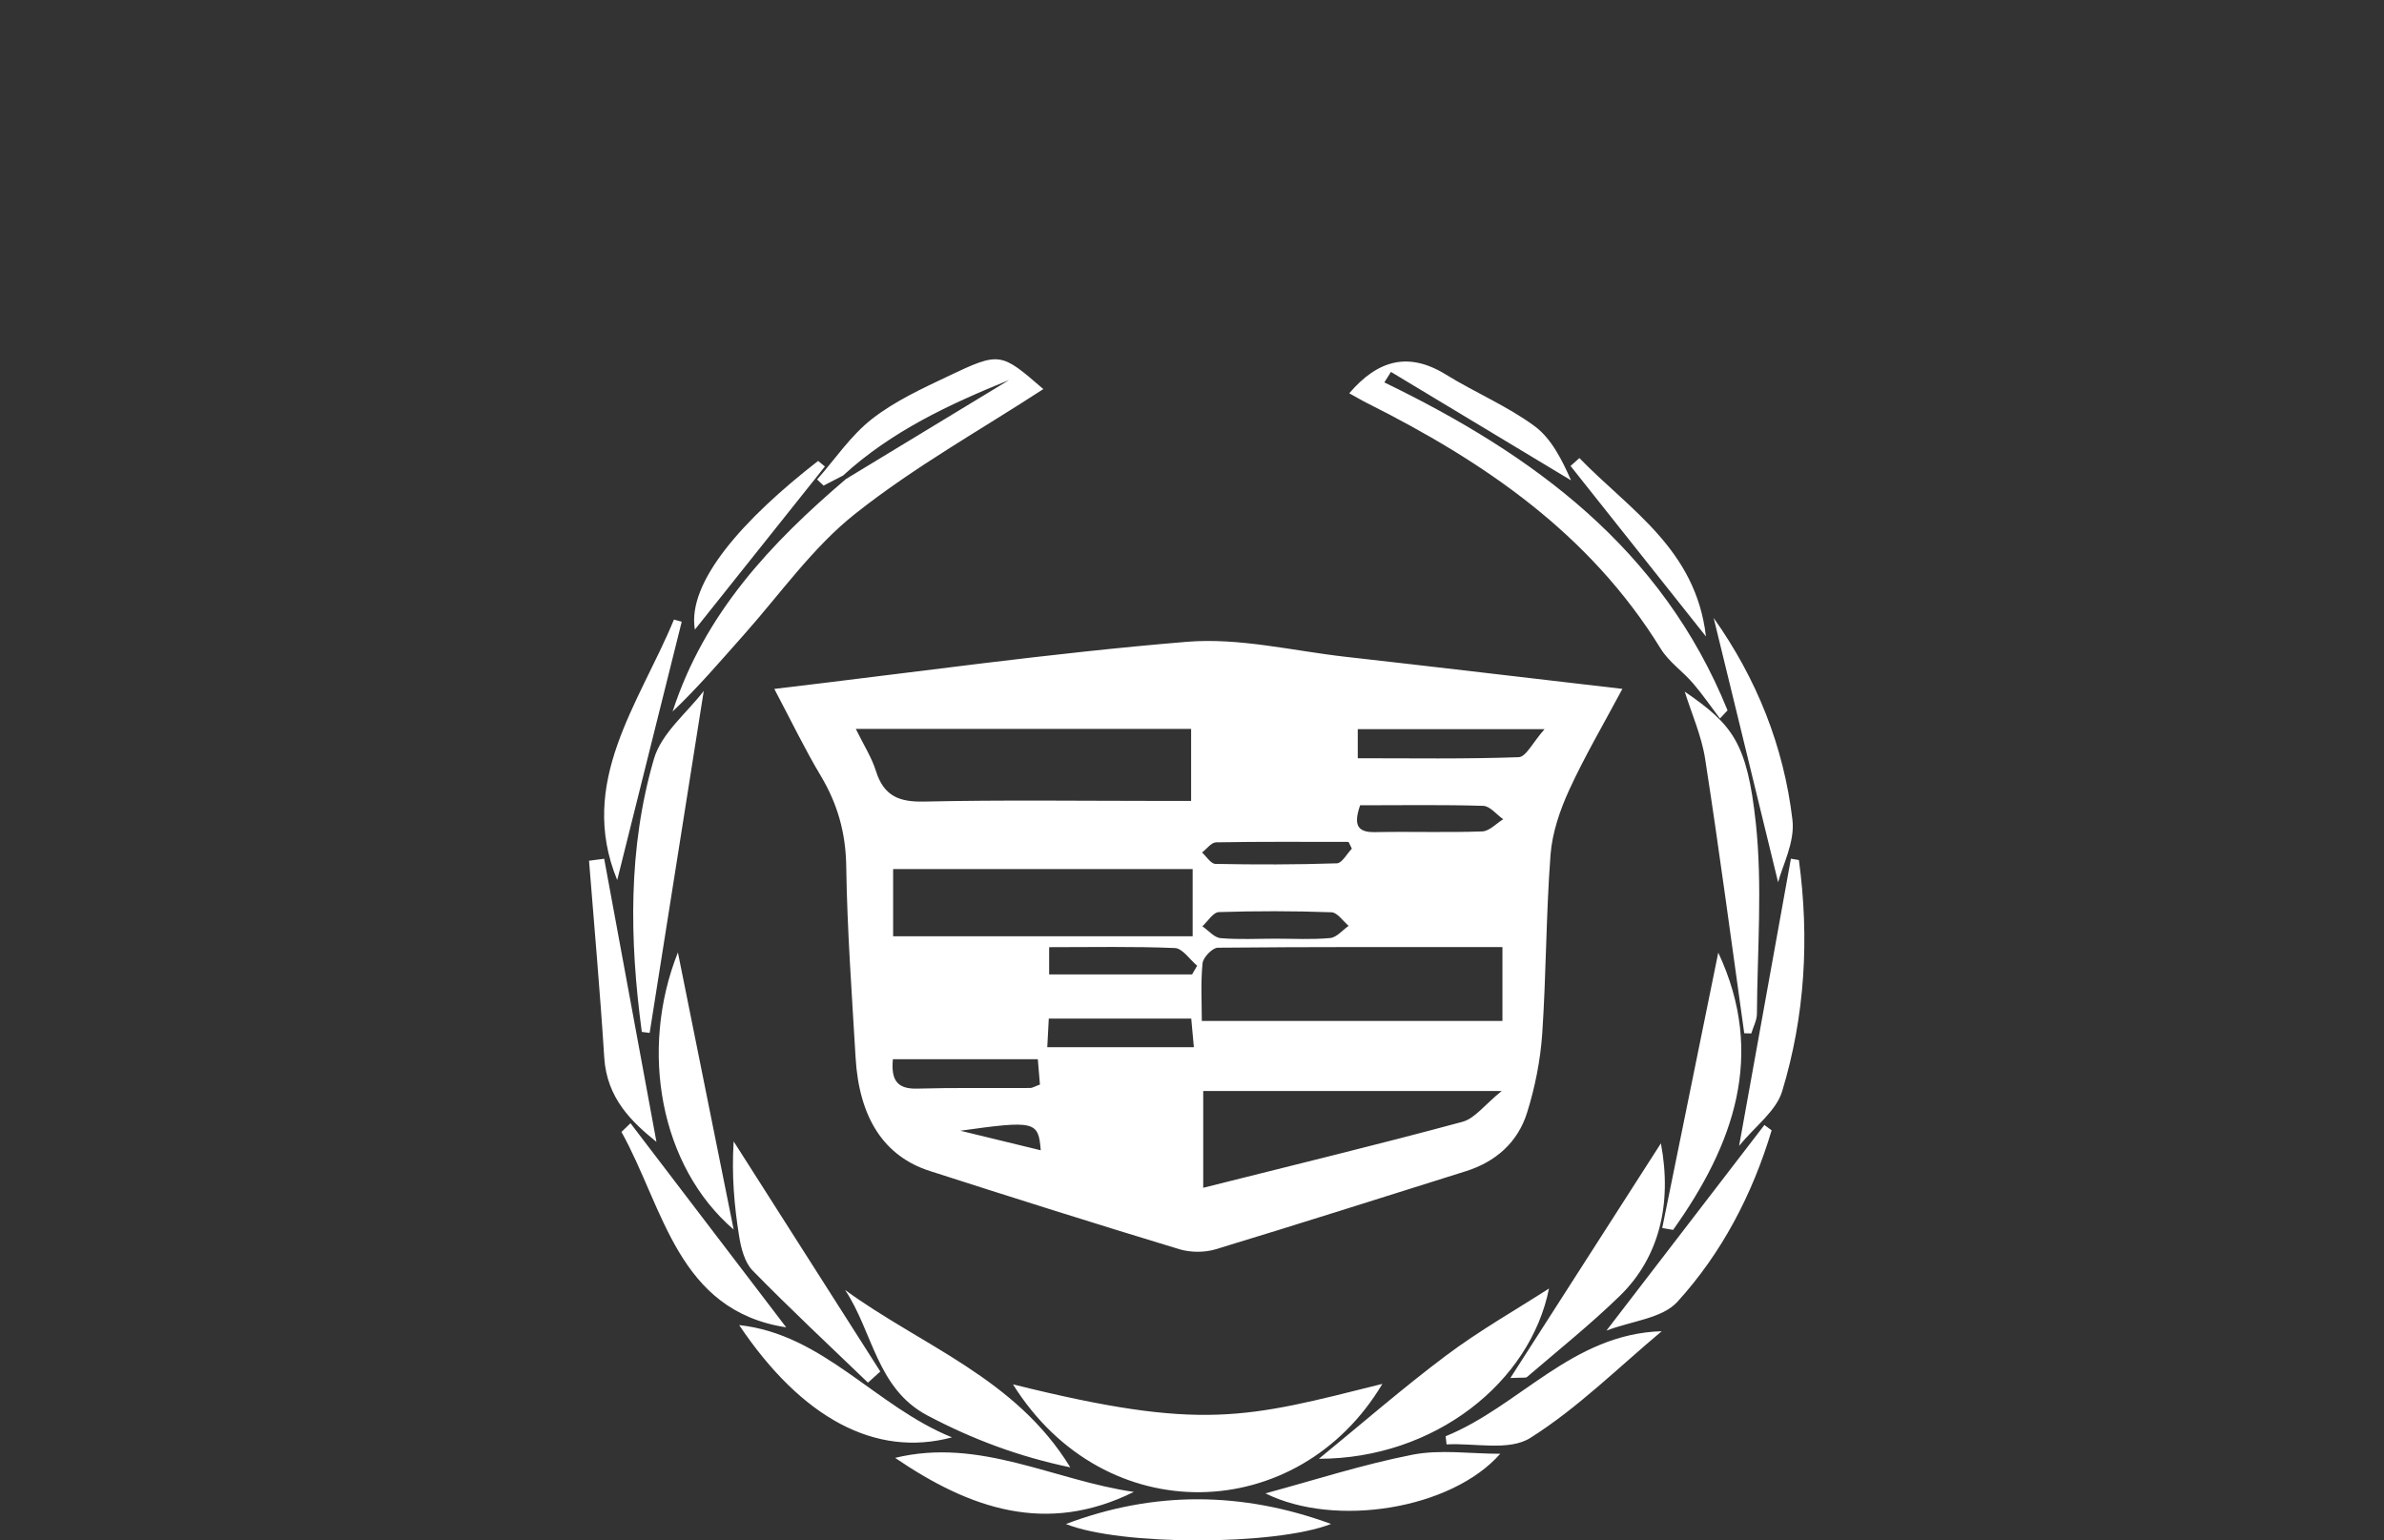 <svg width="130" height="84" viewBox="0 0 130 84" fill="none" xmlns="http://www.w3.org/2000/svg">
<rect x="0" y="0" width="130" height="84" fill="#333333" stroke="none"/>
<g clip-path="url(#clip0_701_1613)">
<path d="M42.217 37.569C49.928 36.658 57.307 35.611 64.722 34.999C67.575 34.763 70.498 35.493 73.389 35.818C78.316 36.372 83.243 36.96 88.469 37.566C87.442 39.49 86.412 41.241 85.568 43.079C85.063 44.181 84.645 45.407 84.551 46.604C84.304 49.859 84.317 53.135 84.097 56.388C83.995 57.834 83.705 59.296 83.271 60.679C82.757 62.32 81.538 63.367 79.917 63.874C75.374 65.299 70.842 66.746 66.287 68.127C65.678 68.31 64.924 68.305 64.314 68.124C59.762 66.743 55.227 65.313 50.7 63.856C48.202 63.055 46.846 60.955 46.655 57.661C46.451 54.185 46.196 50.707 46.145 47.226C46.117 45.41 45.671 43.84 44.761 42.315C43.884 40.85 43.14 39.299 42.222 37.566L42.217 37.569ZM81.928 51.647C76.626 51.647 71.515 51.631 66.407 51.681C66.114 51.684 65.612 52.206 65.576 52.524C65.469 53.571 65.535 54.637 65.535 55.676H81.928V51.644V51.647ZM46.667 39.748C47.093 40.622 47.532 41.299 47.766 42.047C48.197 43.417 49.035 43.74 50.384 43.712C54.705 43.617 59.028 43.677 63.351 43.677H64.952V39.75H46.67L46.667 39.748ZM65.036 47.392H48.702V51.056H65.036V47.392ZM65.612 64.772C70.455 63.551 75.112 62.428 79.744 61.176C80.422 60.997 80.954 60.249 81.887 59.496H65.612V64.772ZM74.039 41.349C76.968 41.349 79.897 41.396 82.818 41.291C83.215 41.276 83.582 40.488 84.225 39.764H74.039V41.349ZM48.689 57.763C48.572 58.955 48.972 59.393 50.02 59.364C52.066 59.307 54.118 59.343 56.168 59.33C56.313 59.33 56.453 59.23 56.708 59.144C56.67 58.69 56.634 58.238 56.593 57.763H48.691H48.689ZM57.108 57.107H65.102C65.051 56.508 65.005 56.049 64.959 55.548H57.19C57.159 56.073 57.139 56.532 57.108 57.107ZM69.55 51.188C70.547 51.188 71.551 51.245 72.54 51.153C72.889 51.119 73.21 50.72 73.542 50.489C73.231 50.229 72.925 49.757 72.606 49.749C70.559 49.675 68.507 49.673 66.463 49.739C66.157 49.746 65.864 50.24 65.566 50.513C65.895 50.736 66.211 51.13 66.558 51.159C67.546 51.245 68.551 51.188 69.55 51.188ZM57.21 51.652V53.138H65.005C65.097 52.98 65.189 52.82 65.28 52.663C64.875 52.324 64.485 51.715 64.067 51.699C61.809 51.605 59.543 51.652 57.21 51.652ZM73.718 46.281C73.656 46.158 73.598 46.037 73.537 45.911C71.128 45.911 68.716 45.89 66.308 45.935C66.053 45.943 65.798 46.297 65.548 46.489C65.79 46.709 66.03 47.106 66.275 47.111C68.487 47.153 70.697 47.153 72.902 47.079C73.18 47.072 73.445 46.56 73.718 46.279V46.281ZM74.166 43.916C73.817 44.94 73.97 45.399 74.98 45.378C76.927 45.339 78.879 45.41 80.827 45.339C81.214 45.326 81.592 44.908 81.971 44.675C81.607 44.423 81.253 43.956 80.88 43.945C78.67 43.877 76.458 43.914 74.166 43.914V43.916ZM52.367 61.661C53.81 62.008 55.248 62.365 56.751 62.727C56.629 61.139 56.435 61.092 52.367 61.661ZM55.237 75.492C65.579 78.067 67.924 77.332 75.382 75.466C70.802 83.15 60.261 83.525 55.237 75.492ZM45.967 25.935C45.615 26.119 45.258 26.302 44.909 26.481C44.789 26.371 44.674 26.261 44.557 26.148C45.543 25.032 46.397 23.746 47.544 22.851C48.788 21.877 50.269 21.197 51.704 20.514C54.531 19.17 54.575 19.21 56.892 21.218C53.489 23.436 49.851 25.462 46.622 28.027C44.317 29.852 42.548 32.385 40.555 34.624C39.293 36.041 38.062 37.49 36.678 38.8C38.416 33.443 42.051 29.599 46.132 26.121C49.094 24.323 52.061 22.523 55.026 20.724C51.773 22.042 48.607 23.517 45.964 25.94L45.967 25.935ZM75.487 20.853C83.598 24.783 90.62 29.899 94.204 38.737C94.067 38.887 93.926 39.034 93.789 39.183C93.299 38.538 92.843 37.868 92.318 37.259C91.76 36.608 91.005 36.099 90.562 35.38C86.672 29.069 80.898 25.169 74.554 21.984C74.23 21.822 73.919 21.635 73.575 21.446C75.132 19.63 76.805 19.163 78.849 20.428C80.429 21.404 82.173 22.131 83.664 23.226C84.584 23.895 85.168 25.056 85.67 26.195C82.397 24.224 79.124 22.255 75.849 20.281C75.734 20.472 75.606 20.661 75.487 20.856V20.853ZM71.918 79.551C74.233 77.661 76.491 75.692 78.877 73.904C80.702 72.539 82.693 71.41 84.467 70.266C83.45 75.366 78.242 79.548 71.915 79.551H71.918ZM46.079 70.342C50.251 73.392 55.377 75.138 58.362 80.018C55.574 79.438 53.03 78.49 50.557 77.18C47.799 75.713 47.6 72.618 46.081 70.342H46.079ZM95.114 56.346C94.413 51.358 93.755 46.368 92.983 41.394C92.79 40.134 92.249 38.931 91.869 37.716C94.48 39.514 95.27 40.498 95.744 44.872C96.113 48.305 95.828 51.812 95.805 55.285C95.805 55.639 95.606 55.994 95.499 56.356C95.369 56.353 95.244 56.348 95.117 56.346H95.114ZM38.376 37.677C37.384 43.953 36.405 50.138 35.426 56.327C35.284 56.312 35.143 56.293 34.998 56.272C34.325 51.274 34.239 46.258 35.658 41.388C36.069 39.974 37.471 38.866 38.376 37.679V37.677ZM47.33 75.398C45.222 73.371 43.084 71.374 41.037 69.282C40.606 68.841 40.407 68.056 40.303 67.402C40.038 65.748 39.89 64.076 40.007 62.244C42.668 66.428 45.337 70.61 48.003 74.791C47.779 74.994 47.557 75.196 47.333 75.398H47.33ZM82.361 75.146C85.211 70.704 87.834 66.615 90.569 62.349C91.201 65.701 90.444 68.61 88.329 70.668C86.723 72.23 84.969 73.631 83.269 75.091C83.198 75.154 83.045 75.112 82.361 75.146ZM36.966 51.938C38.001 57.086 39.005 62.068 40.007 67.05C36 63.612 34.845 57.272 36.966 51.938ZM90.641 66.966C91.67 61.916 92.695 56.863 93.697 51.949C96.31 57.527 94.535 62.438 91.234 67.069C91.038 67.035 90.84 67.003 90.643 66.966H90.641ZM94.834 62.486C95.815 57.06 96.735 51.944 97.658 46.827C97.803 46.854 97.946 46.877 98.094 46.901C98.673 51.164 98.43 55.406 97.179 59.517C96.85 60.593 95.716 61.407 94.834 62.486ZM40.308 72.261C44.898 72.757 47.756 76.705 51.911 78.382C47.738 79.506 43.708 77.33 40.308 72.261ZM78.831 78.322C82.861 76.687 85.724 72.744 90.615 72.594C88.252 74.571 86.027 76.787 83.452 78.411C82.293 79.144 80.427 78.684 78.882 78.766C78.864 78.621 78.849 78.474 78.831 78.322ZM61.829 81.357C57.062 83.722 52.895 82.283 48.811 79.501C53.425 78.377 57.473 80.734 61.829 81.357ZM69.002 81.438C71.627 80.729 74.289 79.866 77.016 79.33C78.543 79.031 80.167 79.278 81.808 79.278C79.142 82.309 72.8 83.325 69.002 81.435V81.438ZM35.796 62.268C34.47 61.197 33.089 59.908 32.949 57.661C32.724 54.083 32.403 50.51 32.12 46.938C32.395 46.904 32.671 46.864 32.946 46.83C33.905 52.025 34.865 57.222 35.796 62.268ZM72.583 83.105C69.54 84.297 61.087 84.302 58.125 83.108C62.923 81.294 67.733 81.328 72.583 83.105ZM34.381 61.252C37.216 64.977 40.055 68.696 42.872 72.384C36.951 71.471 36.209 65.906 33.889 61.727C34.055 61.572 34.218 61.412 34.381 61.252ZM87.6 72.56C90.572 68.694 93.394 65.021 96.213 61.349C96.345 61.449 96.473 61.543 96.608 61.638C95.563 65.132 93.888 68.331 91.474 70.985C90.648 71.896 89.012 72.025 87.6 72.56ZM96.962 48.116C95.828 43.47 94.64 38.585 93.447 33.7C95.787 37.002 97.268 40.69 97.742 44.706C97.89 45.924 97.176 47.253 96.96 48.116H96.962ZM37.175 33.902C35.99 38.653 34.807 43.404 33.657 47.993C31.463 42.651 34.848 38.385 36.752 33.786C36.892 33.823 37.035 33.868 37.175 33.904V33.902ZM86.126 24.98C88.861 27.804 92.473 29.943 93.026 34.708C90.483 31.508 88.061 28.46 85.642 25.41C85.803 25.266 85.966 25.121 86.126 24.98ZM37.891 34.335C37.453 31.726 40.565 28.279 44.613 25.134C44.738 25.234 44.858 25.334 44.983 25.439C42.625 28.397 40.264 31.356 37.891 34.335Z" fill="white"/>
</g>
<defs>
<clipPath id="clip0_701_1613">
<rect width="130" height="84" fill="white"/>
</clipPath>
</defs>
</svg>
